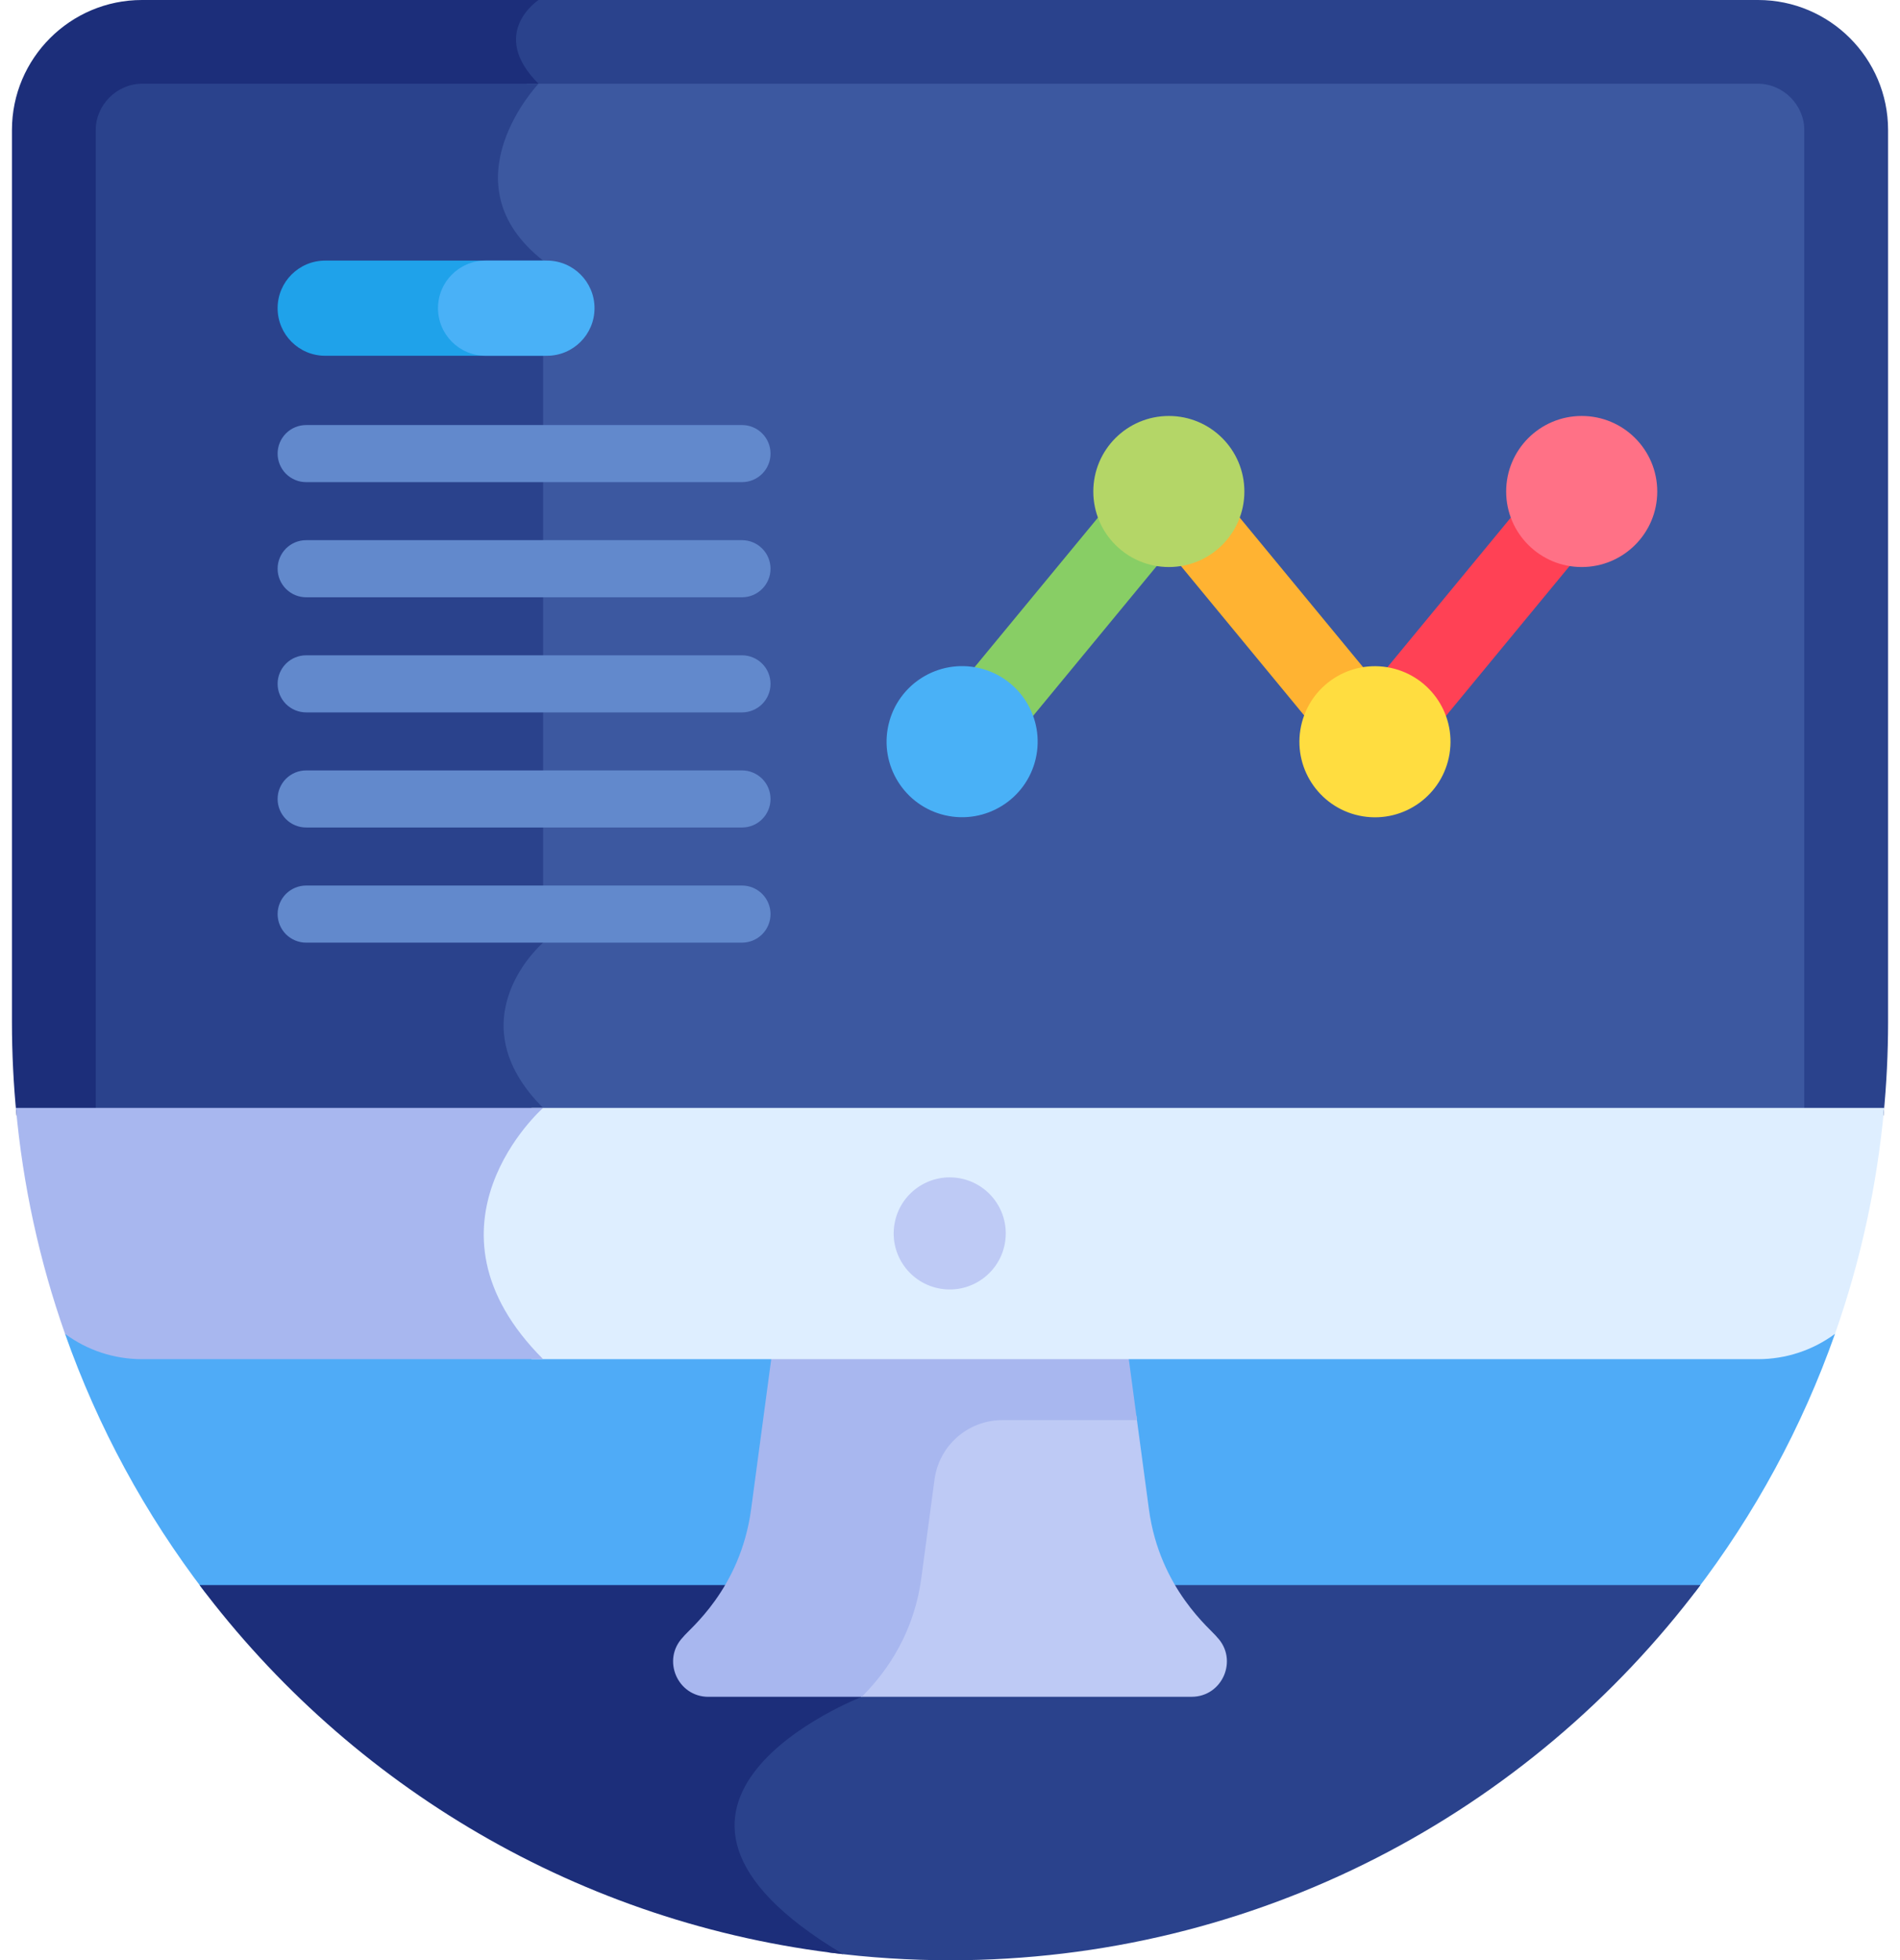 <?xml version="1.0" encoding="UTF-8"?> <svg xmlns="http://www.w3.org/2000/svg" width="63" height="65" viewBox="0 0 63 65" fill="none"><path d="M2.157 44.23C3.246 47.319 4.817 50.215 6.811 52.813H56.19C58.184 50.215 59.755 47.319 60.844 44.23H2.157Z" fill="#4FABF7"></path><path d="M28.857 52.559L28.194 56.264C28.194 56.264 19.197 59.743 27.481 64.74C28.814 64.913 30.156 64.999 31.5 65C41.676 65 50.709 60.113 56.384 52.559H28.857Z" fill="#2A428C"></path><path d="M27.959 64.798C19.508 59.77 28.576 56.264 28.576 56.264L29.238 52.559H6.616C11.623 59.224 19.245 63.81 27.959 64.798Z" fill="#1C2E7A"></path><path d="M58.294 0H17.475L17.476 0.001C17.476 0.001 15.796 1.098 17.476 2.777C17.476 2.777 14.353 6.066 17.628 8.64V31.257C17.628 31.257 14.681 33.789 17.628 36.736C17.628 36.736 17.528 36.825 17.374 36.989H62.452C62.553 35.961 62.604 34.929 62.605 33.897V4.311C62.604 1.934 60.671 0 58.294 0Z" fill="#2A428C"></path><path d="M18.008 36.736C15.061 33.789 18.008 31.257 18.008 31.257V8.64C14.733 6.066 17.856 2.777 17.856 2.777C16.177 1.098 17.856 0.001 17.856 0.001L17.855 0H4.707C2.33 0 0.396 1.934 0.396 4.311V33.896C0.396 34.94 0.449 35.971 0.549 36.989H17.754C17.908 36.825 18.008 36.736 18.008 36.736Z" fill="#1C2E7A"></path><path d="M40.356 54.288C40.173 54.038 38.451 52.7 38.095 50.039L37.679 46.941H33.172C31.988 46.941 30.986 47.818 30.829 48.992L30.374 52.387C30.113 54.335 29.162 55.591 28.546 56.263H39.511C40.539 56.263 41.066 55.031 40.356 54.288Z" fill="#BECAF5"></path><path d="M30.551 52.313L30.987 49.056C31.138 47.93 32.099 47.089 33.235 47.089H37.699L37.395 44.816H25.606L24.906 50.04C24.548 52.713 22.835 54.029 22.644 54.289C21.934 55.032 22.461 56.264 23.489 56.264H28.576C29.128 55.703 30.267 54.436 30.551 52.313Z" fill="#A8B7EF"></path><path d="M58.293 2.777H17.475C17.475 2.777 14.352 6.066 17.627 8.64V31.257C17.627 31.257 14.68 33.789 17.627 36.736C17.627 36.736 17.527 36.825 17.373 36.989H59.826V4.311C59.826 3.479 59.124 2.777 58.293 2.777Z" fill="#3C58A0"></path><path d="M18.008 36.736C15.061 33.789 18.008 31.257 18.008 31.257V8.64C14.733 6.066 17.856 2.777 17.856 2.777H4.707C3.876 2.777 3.174 3.48 3.174 4.311V36.989H17.754C17.908 36.825 18.008 36.736 18.008 36.736Z" fill="#2A428C"></path><path d="M17.627 36.736C17.627 36.736 13.197 40.638 17.627 45.068H58.293C59.211 45.069 60.105 44.775 60.843 44.23C61.696 41.809 62.243 39.292 62.474 36.736H17.627Z" fill="#DEEEFF"></path><path d="M18.009 36.736H0.527C0.758 39.292 1.305 41.809 2.157 44.23C2.896 44.775 3.79 45.069 4.708 45.068H18.009C13.578 40.638 18.009 36.736 18.009 36.736Z" fill="#A8B7EF"></path><path d="M33.325 41.195C33.489 40.182 32.801 39.228 31.788 39.064C30.775 38.9 29.821 39.588 29.657 40.601C29.492 41.614 30.181 42.569 31.194 42.733C32.207 42.897 33.161 42.209 33.325 41.195Z" fill="#BECAF5"></path><path d="M18.008 11.797H10.783C9.912 11.797 9.205 11.09 9.205 10.219C9.205 9.347 9.912 8.641 10.783 8.641H18.008C18.88 8.641 19.587 9.347 19.587 10.219C19.587 11.09 18.88 11.797 18.008 11.797Z" fill="#1FA2EA"></path><path d="M19.713 10.219C19.713 9.347 19.007 8.641 18.135 8.641H16.101C15.229 8.641 14.523 9.347 14.523 10.219C14.523 11.09 15.229 11.797 16.101 11.797H18.135C19.007 11.797 19.713 11.09 19.713 10.219Z" fill="#49B1F7"></path><path d="M24.602 15.987H10.152C10.028 15.987 9.904 15.963 9.79 15.915C9.675 15.868 9.57 15.798 9.482 15.71C9.394 15.622 9.325 15.518 9.277 15.403C9.23 15.288 9.205 15.165 9.205 15.041C9.205 14.916 9.23 14.793 9.277 14.678C9.325 14.563 9.394 14.459 9.482 14.371C9.57 14.283 9.675 14.213 9.79 14.166C9.904 14.118 10.028 14.094 10.152 14.094H24.603C24.727 14.094 24.85 14.118 24.965 14.166C25.08 14.213 25.184 14.283 25.272 14.371C25.36 14.459 25.43 14.563 25.477 14.678C25.525 14.793 25.549 14.916 25.549 15.041C25.549 15.165 25.525 15.288 25.477 15.403C25.43 15.518 25.36 15.622 25.272 15.71C25.184 15.798 25.08 15.868 24.965 15.915C24.85 15.963 24.727 15.987 24.602 15.987ZM24.602 19.805H10.152C9.901 19.805 9.66 19.705 9.482 19.527C9.305 19.35 9.205 19.109 9.205 18.858C9.205 18.607 9.305 18.366 9.482 18.188C9.66 18.011 9.901 17.911 10.152 17.911H24.603C24.727 17.911 24.85 17.936 24.965 17.983C25.08 18.031 25.184 18.101 25.272 18.189C25.36 18.276 25.43 18.381 25.477 18.496C25.525 18.61 25.549 18.734 25.549 18.858C25.549 18.982 25.525 19.105 25.477 19.22C25.43 19.335 25.36 19.44 25.272 19.527C25.184 19.615 25.08 19.685 24.965 19.733C24.85 19.78 24.727 19.805 24.602 19.805ZM24.602 23.622H10.152C9.901 23.622 9.66 23.522 9.482 23.345C9.305 23.167 9.205 22.926 9.205 22.675C9.205 22.424 9.305 22.183 9.482 22.006C9.66 21.828 9.901 21.729 10.152 21.729H24.603C24.727 21.729 24.85 21.753 24.965 21.801C25.08 21.848 25.184 21.918 25.272 22.006C25.36 22.094 25.43 22.198 25.477 22.313C25.525 22.428 25.549 22.551 25.549 22.675C25.549 22.8 25.525 22.923 25.477 23.038C25.43 23.152 25.36 23.257 25.272 23.345C25.184 23.433 25.08 23.503 24.965 23.55C24.85 23.598 24.727 23.622 24.602 23.622ZM24.602 27.439H10.152C9.901 27.439 9.66 27.34 9.482 27.162C9.305 26.985 9.205 26.744 9.205 26.493C9.205 26.241 9.305 26.001 9.482 25.823C9.66 25.646 9.901 25.546 10.152 25.546H24.603C24.727 25.546 24.85 25.57 24.965 25.618C25.08 25.666 25.184 25.735 25.272 25.823C25.36 25.911 25.43 26.015 25.477 26.13C25.525 26.245 25.549 26.368 25.549 26.493C25.549 26.617 25.525 26.74 25.477 26.855C25.43 26.97 25.36 27.074 25.272 27.162C25.184 27.25 25.08 27.32 24.965 27.367C24.85 27.415 24.727 27.439 24.602 27.439ZM24.602 31.257H10.152C10.028 31.257 9.904 31.232 9.79 31.185C9.675 31.137 9.57 31.067 9.482 30.98C9.394 30.892 9.325 30.787 9.277 30.672C9.23 30.557 9.205 30.434 9.205 30.31C9.205 30.186 9.23 30.062 9.277 29.948C9.325 29.833 9.394 29.728 9.482 29.64C9.57 29.553 9.675 29.483 9.79 29.435C9.904 29.388 10.028 29.363 10.152 29.363H24.603C24.727 29.363 24.85 29.388 24.965 29.435C25.08 29.483 25.184 29.553 25.272 29.64C25.36 29.729 25.43 29.833 25.477 29.948C25.525 30.063 25.549 30.186 25.549 30.31C25.549 30.434 25.525 30.558 25.477 30.672C25.43 30.787 25.36 30.892 25.272 30.98C25.184 31.067 25.08 31.137 24.965 31.185C24.85 31.232 24.727 31.257 24.602 31.257Z" fill="#6289CC"></path><path d="M46.423 24.861C46.13 24.861 45.846 24.759 45.62 24.573C45.083 24.129 45.006 23.333 45.45 22.796L50.73 16.393C51.174 15.855 51.97 15.778 52.508 16.222C53.046 16.666 53.122 17.462 52.678 18L47.398 24.402C47.279 24.546 47.13 24.662 46.962 24.741C46.793 24.82 46.609 24.862 46.423 24.861Z" fill="#FF4155"></path><path d="M44.779 24.862C44.593 24.863 44.409 24.822 44.241 24.742C44.072 24.663 43.923 24.547 43.805 24.403L38.525 18.002C38.081 17.464 38.158 16.668 38.696 16.224C39.233 15.78 40.029 15.857 40.473 16.395L45.753 22.797C46.197 23.334 46.12 24.13 45.582 24.574C45.356 24.76 45.072 24.863 44.779 24.862Z" fill="#FFB332"></path><path d="M32.733 24.861C32.441 24.861 32.157 24.759 31.931 24.573C31.393 24.129 31.317 23.333 31.76 22.795L37.041 16.393C37.485 15.855 38.28 15.778 38.818 16.222C39.356 16.666 39.433 17.462 38.989 17.999L33.708 24.402C33.59 24.546 33.441 24.662 33.272 24.741C33.104 24.82 32.92 24.861 32.733 24.861Z" fill="#88CE65"></path><path d="M34.342 25.159C34.654 23.811 33.815 22.465 32.468 22.153C31.12 21.84 29.774 22.679 29.462 24.027C29.149 25.374 29.988 26.72 31.335 27.033C32.683 27.345 34.029 26.506 34.342 25.159Z" fill="#49B1F7"></path><path d="M38.757 18.802C40.14 18.802 41.261 17.681 41.261 16.298C41.261 14.914 40.14 13.793 38.757 13.793C37.373 13.793 36.252 14.914 36.252 16.298C36.252 17.681 37.373 18.802 38.757 18.802Z" fill="#B4D667"></path><path d="M48.063 24.996C48.285 23.631 47.357 22.345 45.991 22.123C44.626 21.902 43.339 22.83 43.118 24.195C42.897 25.561 43.825 26.847 45.19 27.068C46.556 27.29 47.842 26.362 48.063 24.996Z" fill="#FFDD40"></path><path d="M52.446 18.802C53.83 18.802 54.951 17.681 54.951 16.298C54.951 14.914 53.83 13.793 52.446 13.793C51.063 13.793 49.941 14.914 49.941 16.298C49.941 17.681 51.063 18.802 52.446 18.802Z" fill="#FF7186"></path></svg> 
